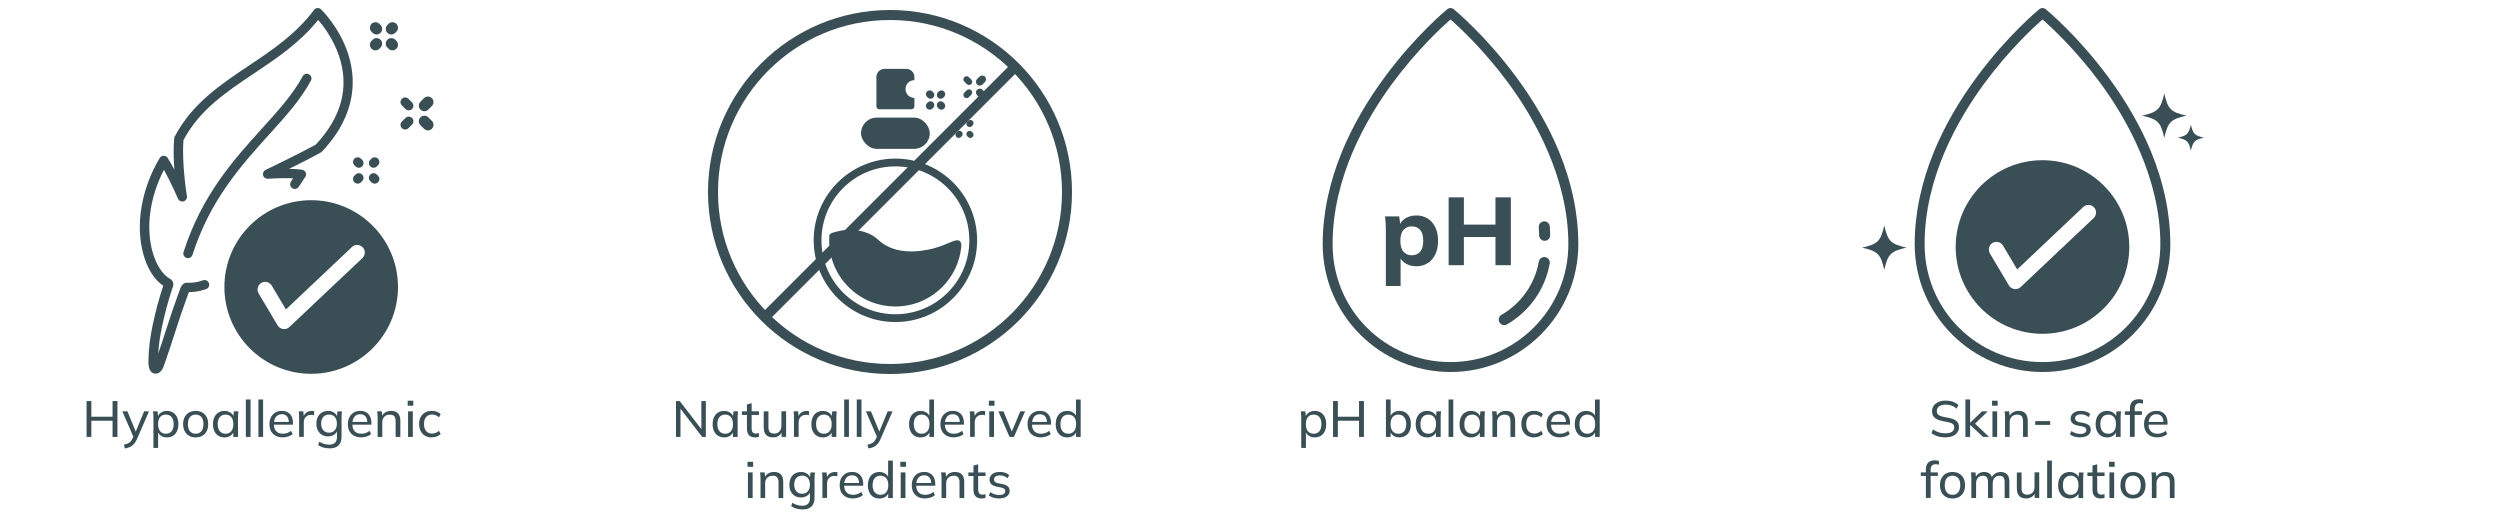 <svg viewBox="0 0 625 130" xmlns="http://www.w3.org/2000/svg" data-sanitized-data-name="Layer 1" data-name="Layer 1" id="Layer_1">
  <defs>
    <style>
      .cls-1, .cls-2 {
        fill: #3a4f55;
        stroke-width: 0px;
      }

      .cls-2 {
        fill-rule: evenodd;
      }
    </style>
  </defs>
  <g>
    <path d="M169,109.23v-8.97h.93l5.72,7.43h-.31v-7.43h1.12v8.97h-.92l-5.72-7.43h.3v7.43h-1.13Z" class="cls-1"></path>
    <path d="M181.03,109.35c-.57,0-1.07-.13-1.5-.39-.43-.26-.77-.64-1.01-1.14-.24-.5-.36-1.09-.36-1.78s.12-1.28.36-1.78.58-.88,1.01-1.14c.43-.26.93-.39,1.5-.39s1.08.14,1.51.43.71.67.85,1.16h-.16l.14-1.48h1.14c-.03.25-.05.51-.07.76-.02.25-.03.5-.03.75v4.89h-1.18v-1.46h.14c-.14.48-.42.87-.85,1.15s-.92.43-1.49.43ZM181.3,108.43c.59,0,1.06-.2,1.41-.61s.53-1,.53-1.79-.18-1.38-.53-1.78c-.35-.4-.82-.6-1.41-.6s-1.06.2-1.42.6c-.36.4-.54.99-.54,1.78s.18,1.39.53,1.79.83.61,1.42.61Z" class="cls-1"></path>
    <path d="M188.8,109.35c-.68,0-1.2-.18-1.55-.55-.35-.37-.52-.93-.52-1.67v-3.4h-1.27v-.89h1.27v-1.72l1.18-.32v2.04h1.84v.89h-1.84v3.3c0,.49.09.84.27,1.05.18.21.43.31.77.31.17,0,.32-.01.45-.04.12-.03.24-.07.34-.11v.95c-.13.05-.28.09-.45.12-.17.03-.33.04-.49.04Z" class="cls-1"></path>
    <path d="M193.29,109.35c-.79,0-1.37-.21-1.77-.62-.39-.42-.59-1.06-.59-1.92v-3.97h1.18v3.94c0,.56.12.97.35,1.23.23.26.59.39,1.09.39.53,0,.97-.18,1.3-.53.33-.35.5-.82.5-1.41v-3.64h1.18v6.4h-1.14v-1.41h.17c-.18.48-.47.86-.87,1.13-.4.27-.86.4-1.4.4Z" class="cls-1"></path>
    <path d="M198.49,109.23v-4.83c0-.25,0-.52-.02-.78-.01-.27-.04-.53-.07-.78h1.14l.14,1.6h-.19c.09-.38.24-.7.45-.96.21-.26.47-.45.76-.57s.61-.18.92-.18c.14,0,.25,0,.35.01.09,0,.19.03.28.06l-.03,1.03c-.13-.05-.25-.08-.36-.1-.11-.01-.24-.02-.39-.02-.38,0-.71.08-.98.25s-.48.39-.62.67c-.14.28-.21.58-.21.9v3.69h-1.18Z" class="cls-1"></path>
    <path d="M205.71,109.35c-.57,0-1.07-.13-1.5-.39-.43-.26-.77-.64-1.01-1.14-.24-.5-.36-1.09-.36-1.78s.12-1.28.36-1.78.58-.88,1.01-1.14c.43-.26.93-.39,1.5-.39s1.08.14,1.51.43.71.67.85,1.16h-.16l.14-1.48h1.14c-.03.25-.05.51-.07.76-.02.25-.03.5-.03.75v4.89h-1.18v-1.46h.14c-.14.48-.42.87-.85,1.15s-.92.43-1.49.43ZM205.98,108.43c.59,0,1.06-.2,1.41-.61s.53-1,.53-1.79-.18-1.38-.53-1.78c-.35-.4-.82-.6-1.41-.6s-1.06.2-1.42.6c-.36.4-.54.99-.54,1.78s.18,1.39.53,1.79.83.61,1.42.61Z" class="cls-1"></path>
    <path d="M211.05,109.23v-9.36h1.18v9.36h-1.18Z" class="cls-1"></path>
    <path d="M214.19,109.23v-9.36h1.18v9.36h-1.18Z" class="cls-1"></path>
    <path d="M217.12,112.12l-.27-.94c.41-.09.74-.2,1.01-.32.27-.12.49-.28.67-.48.18-.2.34-.44.48-.74l.32-.76-.03.48-2.83-6.53h1.27l2.26,5.48h-.34l2.26-5.48h1.22l-2.99,6.9c-.18.42-.38.76-.59,1.04-.21.28-.44.51-.69.69-.25.18-.52.32-.81.42-.29.1-.61.18-.96.24Z" class="cls-1"></path>
    <path d="M230.14,109.35c-.57,0-1.07-.13-1.5-.39-.43-.26-.77-.64-1.01-1.14-.24-.5-.36-1.09-.36-1.78s.12-1.28.36-1.78.58-.88,1.01-1.14c.43-.26.93-.39,1.5-.39s1.07.14,1.49.42c.43.28.71.67.86,1.16h-.16v-4.43h1.18v9.36h-1.16v-1.49h.14c-.14.5-.42.89-.85,1.18s-.93.43-1.51.43ZM230.41,108.43c.59,0,1.06-.2,1.42-.61.36-.41.54-1,.54-1.79s-.18-1.38-.54-1.78c-.36-.4-.83-.6-1.42-.6s-1.06.2-1.42.6c-.36.4-.54.99-.54,1.78s.18,1.39.54,1.79c.36.41.83.61,1.42.61Z" class="cls-1"></path>
    <path d="M238.45,109.35c-1.04,0-1.85-.29-2.45-.88-.6-.58-.9-1.39-.9-2.42,0-.68.13-1.27.39-1.76.26-.5.63-.88,1.09-1.16.46-.28,1.01-.41,1.63-.41s1.1.12,1.51.38c.41.25.73.6.94,1.06.22.46.32,1,.32,1.63v.38h-4.98v-.69h4.18l-.22.17c0-.66-.15-1.17-.45-1.54-.3-.36-.74-.55-1.31-.55-.63,0-1.12.21-1.46.64-.34.43-.52,1.01-.52,1.75v.11c0,.78.2,1.37.59,1.77.39.4.94.6,1.64.6.39,0,.75-.05,1.09-.17s.66-.29.97-.55l.39.8c-.29.26-.66.47-1.09.61-.44.14-.89.22-1.37.22Z" class="cls-1"></path>
    <path d="M242.52,109.23v-4.83c0-.25,0-.52-.02-.78-.01-.27-.04-.53-.07-.78h1.14l.14,1.6h-.19c.09-.38.24-.7.45-.96.21-.26.47-.45.76-.57s.61-.18.92-.18c.14,0,.25,0,.35.01.09,0,.19.03.28.06l-.03,1.03c-.13-.05-.25-.08-.36-.1-.11-.01-.24-.02-.39-.02-.38,0-.71.08-.98.25s-.48.39-.62.67c-.14.28-.21.58-.21.9v3.69h-1.18Z" class="cls-1"></path>
    <path d="M247.22,101.43v-1.25h1.4v1.25h-1.4ZM247.32,109.23v-6.4h1.18v6.4h-1.18Z" class="cls-1"></path>
    <path d="M252.38,109.23l-2.78-6.4h1.27l2.26,5.5h-.36l2.3-5.5h1.2l-2.79,6.4h-1.1Z" class="cls-1"></path>
    <path d="M260.23,109.35c-1.04,0-1.85-.29-2.45-.88-.6-.58-.9-1.39-.9-2.42,0-.68.13-1.27.39-1.76.26-.5.63-.88,1.09-1.16.46-.28,1.01-.41,1.63-.41s1.1.12,1.51.38c.41.25.73.6.94,1.06.22.46.32,1,.32,1.63v.38h-4.98v-.69h4.18l-.22.17c0-.66-.15-1.17-.45-1.54-.3-.36-.74-.55-1.31-.55-.63,0-1.12.21-1.46.64-.34.43-.52,1.01-.52,1.75v.11c0,.78.2,1.37.59,1.77.39.4.94.6,1.64.6.39,0,.75-.05,1.09-.17s.66-.29.97-.55l.39.8c-.29.26-.66.47-1.09.61-.44.14-.89.22-1.37.22Z" class="cls-1"></path>
    <path d="M266.8,109.35c-.57,0-1.07-.13-1.5-.39-.43-.26-.77-.64-1.01-1.14-.24-.5-.36-1.09-.36-1.78s.12-1.28.36-1.78.58-.88,1.01-1.14c.43-.26.93-.39,1.5-.39s1.07.14,1.49.42c.43.28.71.67.86,1.16h-.16v-4.43h1.18v9.36h-1.16v-1.49h.14c-.14.5-.42.89-.85,1.18s-.93.43-1.51.43ZM267.07,108.43c.59,0,1.06-.2,1.42-.61.36-.41.54-1,.54-1.79s-.18-1.38-.54-1.78c-.36-.4-.83-.6-1.42-.6s-1.06.2-1.42.6c-.36.4-.54.99-.54,1.78s.18,1.39.54,1.79c.36.41.83.61,1.42.61Z" class="cls-1"></path>
    <path d="M186.88,116.7v-1.25h1.4v1.25h-1.4ZM186.98,124.5v-6.4h1.18v6.4h-1.18Z" class="cls-1"></path>
    <path d="M190.13,124.5v-4.89c0-.25,0-.5-.03-.75-.02-.25-.04-.51-.08-.76h1.14l.13,1.38h-.16c.2-.48.5-.85.92-1.11.41-.25.9-.38,1.45-.38.77,0,1.35.21,1.73.62s.58,1.05.58,1.92v3.98h-1.18v-3.92c0-.58-.12-1.01-.35-1.27s-.59-.39-1.09-.39c-.59,0-1.05.17-1.39.52-.34.35-.51.82-.51,1.41v3.64h-1.18Z" class="cls-1"></path>
    <path d="M200.64,127.35c-.57,0-1.09-.07-1.57-.2s-.9-.34-1.28-.62l.31-.85c.27.18.53.32.79.43.26.11.53.19.81.24s.57.08.87.08c.64,0,1.12-.16,1.44-.48s.48-.78.48-1.37v-1.79h.13c-.14.48-.42.87-.85,1.15s-.93.43-1.51.43-1.1-.13-1.53-.39-.77-.63-1.02-1.11-.36-1.04-.36-1.69.12-1.22.36-1.69c.24-.48.58-.84,1.02-1.1s.95-.39,1.53-.39,1.08.14,1.5.42c.42.28.7.67.84,1.16l-.12-.11.12-1.35h1.14c-.03.25-.05.51-.07.76-.02.25-.03.5-.03.75v4.81c0,.95-.25,1.67-.76,2.18-.5.5-1.25.75-2.24.75ZM200.53,123.43c.59,0,1.07-.2,1.42-.6.35-.4.53-.95.53-1.67s-.18-1.28-.53-1.67c-.35-.39-.83-.59-1.42-.59s-1.08.2-1.44.59c-.36.39-.54.95-.54,1.67s.18,1.27.54,1.67c.36.4.84.6,1.44.6Z" class="cls-1"></path>
    <path d="M205.6,124.5v-4.83c0-.25,0-.52-.02-.78-.01-.27-.04-.53-.07-.78h1.14l.14,1.6h-.19c.09-.38.24-.7.45-.96.21-.26.47-.45.76-.57s.61-.18.92-.18c.14,0,.25,0,.35.01.09,0,.19.03.28.06l-.03,1.03c-.13-.05-.25-.08-.36-.1-.11-.01-.24-.02-.39-.02-.38,0-.71.08-.98.25s-.48.39-.62.67c-.14.28-.21.58-.21.9v3.69h-1.18Z" class="cls-1"></path>
    <path d="M213.27,124.62c-1.04,0-1.85-.29-2.45-.88-.6-.58-.9-1.39-.9-2.42,0-.68.13-1.27.39-1.76.26-.5.63-.88,1.09-1.16.46-.28,1.01-.41,1.63-.41s1.1.12,1.51.38c.41.25.73.6.94,1.06.22.46.32,1,.32,1.63v.38h-4.98v-.69h4.18l-.22.17c0-.66-.15-1.17-.45-1.54-.3-.36-.74-.55-1.31-.55-.63,0-1.12.21-1.46.64-.34.43-.52,1.01-.52,1.75v.11c0,.78.2,1.37.59,1.77.39.4.94.6,1.64.6.39,0,.75-.05,1.09-.17s.66-.29.97-.55l.39.8c-.29.26-.66.47-1.09.61-.44.14-.89.22-1.37.22Z" class="cls-1"></path>
    <path d="M219.84,124.62c-.57,0-1.07-.13-1.5-.39-.43-.26-.77-.64-1.01-1.14-.24-.5-.36-1.09-.36-1.78s.12-1.28.36-1.78.58-.88,1.01-1.14c.43-.26.93-.39,1.5-.39s1.07.14,1.49.42c.43.28.71.67.86,1.16h-.16v-4.43h1.18v9.36h-1.16v-1.49h.14c-.14.5-.42.89-.85,1.18s-.93.43-1.51.43ZM220.11,123.7c.59,0,1.06-.2,1.42-.61.36-.41.54-1,.54-1.79s-.18-1.38-.54-1.78c-.36-.4-.83-.6-1.42-.6s-1.06.2-1.42.6c-.36.4-.54.99-.54,1.78s.18,1.39.54,1.79c.36.41.83.61,1.42.61Z" class="cls-1"></path>
    <path d="M225.08,116.7v-1.25h1.4v1.25h-1.4ZM225.18,124.5v-6.4h1.18v6.4h-1.18Z" class="cls-1"></path>
    <path d="M231.29,124.62c-1.04,0-1.85-.29-2.45-.88-.6-.58-.9-1.39-.9-2.42,0-.68.13-1.27.39-1.76.26-.5.63-.88,1.09-1.16.46-.28,1.01-.41,1.63-.41s1.1.12,1.51.38c.41.25.73.6.94,1.06.22.46.32,1,.32,1.63v.38h-4.98v-.69h4.18l-.22.17c0-.66-.15-1.17-.45-1.54-.3-.36-.74-.55-1.31-.55-.63,0-1.12.21-1.46.64-.34.43-.52,1.01-.52,1.75v.11c0,.78.2,1.37.59,1.77.39.4.94.6,1.64.6.39,0,.75-.05,1.09-.17s.66-.29.97-.55l.39.8c-.29.26-.66.47-1.09.61-.44.14-.89.22-1.37.22Z" class="cls-1"></path>
    <path d="M235.38,124.5v-4.89c0-.25,0-.5-.03-.75-.02-.25-.04-.51-.08-.76h1.14l.13,1.38h-.16c.2-.48.5-.85.92-1.11.41-.25.9-.38,1.45-.38.77,0,1.35.21,1.73.62s.58,1.05.58,1.92v3.98h-1.18v-3.92c0-.58-.12-1.01-.35-1.27s-.59-.39-1.09-.39c-.59,0-1.05.17-1.39.52-.34.35-.51.82-.51,1.41v3.64h-1.18Z" class="cls-1"></path>
    <path d="M245.43,124.62c-.68,0-1.2-.18-1.55-.55-.35-.37-.52-.93-.52-1.67v-3.4h-1.27v-.89h1.27v-1.72l1.18-.32v2.04h1.84v.89h-1.84v3.3c0,.49.09.84.27,1.05.18.21.43.31.77.31.17,0,.32-.01.45-.04.12-.03.24-.07.34-.11v.95c-.13.05-.28.09-.45.12-.17.03-.33.04-.49.04Z" class="cls-1"></path>
    <path d="M249.8,124.62c-.53,0-1.02-.07-1.47-.2s-.83-.33-1.12-.59l.38-.8c.32.24.67.42,1.05.54.38.12.78.18,1.18.18.49,0,.86-.09,1.12-.27.25-.18.38-.42.38-.71,0-.24-.08-.43-.25-.57s-.42-.25-.78-.32l-1.23-.24c-.55-.13-.97-.33-1.25-.62-.28-.28-.42-.65-.42-1.1,0-.37.1-.71.31-1,.21-.29.5-.52.89-.69.38-.17.83-.25,1.35-.25.47,0,.92.07,1.33.2.41.14.75.33,1.02.6l-.39.78c-.27-.23-.57-.41-.9-.53s-.67-.18-1.02-.18c-.5,0-.87.1-1.11.29-.24.19-.36.44-.36.74,0,.23.07.42.22.57s.38.26.71.34l1.23.24c.58.12,1.01.31,1.31.58.29.27.44.63.44,1.08,0,.4-.11.74-.33,1.03-.22.29-.53.51-.92.66-.39.15-.85.23-1.38.23Z" class="cls-1"></path>
  </g>
  <g>
    <path d="M325.31,111.98v-7.63c0-.25,0-.5-.03-.75-.02-.25-.04-.51-.08-.76h1.14l.14,1.48h-.14c.13-.49.41-.88.83-1.16s.93-.43,1.51-.43,1.08.13,1.51.39c.43.26.76.64,1,1.14s.36,1.09.36,1.78-.12,1.28-.36,1.78c-.24.5-.57.88-1,1.14-.43.26-.94.39-1.51.39s-1.08-.14-1.49-.43-.7-.67-.85-1.15h.14v4.21h-1.18ZM328.41,108.43c.59,0,1.07-.2,1.42-.61s.53-1,.53-1.79-.18-1.38-.53-1.78c-.35-.4-.83-.6-1.42-.6s-1.07.2-1.42.6c-.35.4-.52.99-.52,1.78s.17,1.39.52,1.79c.35.41.82.61,1.42.61Z" class="cls-1"></path>
    <path d="M333.26,109.23v-8.97h1.2v3.92h5.3v-3.92h1.22v8.97h-1.22v-4.05h-5.3v4.05h-1.2Z" class="cls-1"></path>
    <path d="M349.86,109.35c-.58,0-1.08-.14-1.5-.43-.42-.28-.7-.68-.84-1.18h.14v1.49h-1.18v-9.36h1.18v4.43h-.14c.15-.49.43-.88.85-1.16.42-.28.92-.42,1.49-.42s1.08.13,1.51.4c.43.27.76.65,1,1.14s.36,1.09.36,1.78-.12,1.28-.36,1.77-.57.88-1.01,1.14c-.44.26-.94.39-1.51.39ZM349.59,108.43c.59,0,1.06-.2,1.42-.6.36-.4.54-1,.54-1.79s-.18-1.38-.54-1.79c-.36-.4-.83-.6-1.42-.6s-1.07.2-1.42.6c-.35.4-.52.99-.52,1.78s.17,1.39.52,1.79c.35.41.82.61,1.42.61Z" class="cls-1"></path>
    <path d="M356.79,109.35c-.57,0-1.07-.13-1.5-.39-.43-.26-.77-.64-1.01-1.14-.24-.5-.36-1.09-.36-1.78s.12-1.28.36-1.78.58-.88,1.01-1.14c.43-.26.93-.39,1.5-.39s1.08.14,1.51.43.71.67.85,1.16h-.16l.14-1.48h1.14c-.03.25-.05.51-.07.76-.02.25-.03.5-.03.75v4.89h-1.18v-1.46h.14c-.14.48-.42.87-.85,1.15s-.92.43-1.49.43ZM357.07,108.43c.59,0,1.06-.2,1.41-.61s.53-1,.53-1.79-.18-1.38-.53-1.78c-.35-.4-.82-.6-1.41-.6s-1.06.2-1.42.6c-.36.4-.54.99-.54,1.78s.18,1.39.53,1.79.83.61,1.42.61Z" class="cls-1"></path>
    <path d="M362.14,109.23v-9.36h1.18v9.36h-1.18Z" class="cls-1"></path>
    <path d="M367.76,109.35c-.57,0-1.07-.13-1.5-.39-.43-.26-.77-.64-1.01-1.14-.24-.5-.36-1.09-.36-1.78s.12-1.28.36-1.78.58-.88,1.01-1.14c.43-.26.93-.39,1.5-.39s1.08.14,1.51.43.71.67.85,1.16h-.16l.14-1.48h1.14c-.03.25-.05.51-.07.76-.02.25-.03.5-.03.75v4.89h-1.18v-1.46h.14c-.14.48-.42.87-.85,1.15s-.92.43-1.49.43ZM368.04,108.43c.59,0,1.06-.2,1.41-.61s.53-1,.53-1.79-.18-1.38-.53-1.78c-.35-.4-.82-.6-1.41-.6s-1.06.2-1.42.6c-.36.4-.54.99-.54,1.78s.18,1.39.53,1.79.83.61,1.42.61Z" class="cls-1"></path>
    <path d="M373.11,109.23v-4.89c0-.25,0-.5-.03-.75-.02-.25-.04-.51-.08-.76h1.14l.13,1.38h-.16c.2-.48.5-.85.92-1.11.41-.25.9-.38,1.45-.38.77,0,1.35.21,1.73.62s.58,1.05.58,1.92v3.98h-1.18v-3.92c0-.58-.12-1.01-.35-1.27s-.59-.39-1.09-.39c-.59,0-1.05.17-1.39.52-.34.35-.51.82-.51,1.41v3.64h-1.18Z" class="cls-1"></path>
    <path d="M383.52,109.35c-.65,0-1.21-.13-1.68-.4-.47-.27-.84-.65-1.11-1.16-.26-.5-.39-1.1-.39-1.8s.13-1.27.4-1.76c.27-.49.64-.86,1.11-1.12s1.03-.39,1.67-.39c.42,0,.83.07,1.23.21s.72.34.97.6l-.4.81c-.25-.24-.53-.41-.83-.53s-.6-.17-.89-.17c-.64,0-1.14.2-1.5.6-.36.4-.54.99-.54,1.75s.18,1.37.54,1.78c.36.42.86.62,1.5.62.29,0,.58-.05.88-.17s.58-.28.84-.52l.4.8c-.26.27-.59.48-.99.62-.4.14-.8.21-1.21.21Z" class="cls-1"></path>
    <path d="M389.99,109.35c-1.04,0-1.85-.29-2.45-.88-.6-.58-.9-1.39-.9-2.42,0-.68.13-1.27.39-1.76.26-.5.63-.88,1.09-1.16.46-.28,1.01-.41,1.63-.41s1.1.12,1.51.38c.41.25.73.6.94,1.06.22.46.32,1,.32,1.63v.38h-4.98v-.69h4.18l-.22.17c0-.66-.15-1.17-.45-1.54-.3-.36-.74-.55-1.31-.55-.63,0-1.12.21-1.46.64-.34.43-.52,1.01-.52,1.75v.11c0,.78.2,1.37.59,1.77.39.4.94.6,1.64.6.39,0,.75-.05,1.09-.17s.66-.29.97-.55l.39.8c-.29.26-.66.47-1.09.61-.44.14-.89.22-1.37.22Z" class="cls-1"></path>
    <path d="M396.56,109.35c-.57,0-1.07-.13-1.5-.39-.43-.26-.77-.64-1.01-1.14-.24-.5-.36-1.09-.36-1.78s.12-1.28.36-1.78.58-.88,1.01-1.14c.43-.26.93-.39,1.5-.39s1.07.14,1.49.42c.43.28.71.67.86,1.16h-.16v-4.43h1.18v9.36h-1.16v-1.49h.14c-.14.5-.42.89-.85,1.18s-.93.43-1.51.43ZM396.83,108.43c.59,0,1.06-.2,1.42-.61.36-.41.54-1,.54-1.79s-.18-1.38-.54-1.78c-.36-.4-.83-.6-1.42-.6s-1.06.2-1.42.6c-.36.4-.54.99-.54,1.78s.18,1.39.54,1.79c.36.41.83.61,1.42.61Z" class="cls-1"></path>
  </g>
  <g>
    <path d="M486.37,109.35c-.73,0-1.39-.09-1.98-.28-.59-.19-1.1-.45-1.53-.79l.41-.94c.3.22.61.41.92.55.31.15.64.26,1,.33.36.07.75.11,1.17.11.75,0,1.3-.13,1.66-.4.36-.27.54-.62.54-1.06,0-.38-.12-.67-.38-.88-.25-.2-.69-.37-1.31-.48l-1.38-.28c-.84-.17-1.46-.45-1.87-.83-.41-.39-.61-.91-.61-1.57,0-.53.14-1,.43-1.41.29-.4.69-.71,1.2-.94.51-.22,1.12-.33,1.8-.33.64,0,1.23.09,1.77.28s1,.46,1.37.83l-.41.9c-.39-.35-.8-.6-1.25-.76s-.95-.24-1.51-.24c-.68,0-1.22.14-1.62.43-.4.29-.59.68-.59,1.17,0,.39.12.7.38.92s.66.4,1.24.52l1.38.27c.88.17,1.52.44,1.93.8.41.37.61.87.61,1.51,0,.51-.14.96-.41,1.34-.28.39-.67.69-1.18.9s-1.11.32-1.81.32Z" class="cls-1"></path>
    <path d="M491.35,109.23v-9.36h1.18v5.79h.03l2.94-2.83h1.46l-3.49,3.36v-.55s3.8,3.59,3.8,3.59h-1.5l-3.21-2.98h-.03v2.98h-1.18Z" class="cls-1"></path>
    <path d="M498.01,101.43v-1.25h1.4v1.25h-1.4ZM498.11,109.23v-6.4h1.18v6.4h-1.18Z" class="cls-1"></path>
    <path d="M501.26,109.23v-4.89c0-.25,0-.5-.03-.75-.02-.25-.04-.51-.08-.76h1.14l.13,1.38h-.16c.2-.48.5-.85.92-1.11.41-.25.9-.38,1.45-.38.77,0,1.35.21,1.73.62s.58,1.05.58,1.92v3.98h-1.18v-3.92c0-.58-.12-1.01-.35-1.27s-.59-.39-1.09-.39c-.59,0-1.05.17-1.39.52-.34.35-.51.82-.51,1.41v3.64h-1.18Z" class="cls-1"></path>
    <path d="M508.81,106.22v-.94h3.74v.94h-3.74Z" class="cls-1"></path>
    <path d="M520.07,109.35c-.53,0-1.02-.07-1.47-.2s-.83-.33-1.12-.59l.38-.8c.32.24.67.42,1.05.54.38.12.78.18,1.18.18.49,0,.86-.09,1.12-.27.25-.18.38-.42.38-.71,0-.24-.08-.43-.25-.57s-.42-.25-.78-.32l-1.23-.24c-.55-.13-.97-.33-1.25-.62-.28-.28-.42-.65-.42-1.1,0-.37.1-.71.31-1,.21-.29.5-.52.89-.69.38-.17.83-.25,1.35-.25.47,0,.92.07,1.33.2.41.14.75.33,1.02.6l-.39.78c-.27-.23-.57-.41-.9-.53s-.67-.18-1.02-.18c-.5,0-.87.1-1.11.29-.24.19-.36.44-.36.74,0,.23.07.42.22.57s.38.26.71.34l1.23.24c.58.12,1.01.31,1.31.58.29.27.44.63.44,1.08,0,.4-.11.74-.33,1.03-.22.29-.53.51-.92.66-.39.15-.85.23-1.38.23Z" class="cls-1"></path>
    <path d="M526.78,109.35c-.57,0-1.07-.13-1.5-.39-.43-.26-.77-.64-1.01-1.14-.24-.5-.36-1.09-.36-1.78s.12-1.28.36-1.78.58-.88,1.01-1.14c.43-.26.93-.39,1.5-.39s1.08.14,1.51.43.71.67.85,1.16h-.16l.14-1.48h1.14c-.03.25-.05.51-.07.76-.02.25-.03.5-.03.75v4.89h-1.18v-1.46h.14c-.14.48-.42.87-.85,1.15s-.92.43-1.49.43ZM527.05,108.43c.59,0,1.06-.2,1.41-.61s.53-1,.53-1.79-.18-1.38-.53-1.78c-.35-.4-.82-.6-1.41-.6s-1.06.2-1.42.6c-.36.4-.54.99-.54,1.78s.18,1.39.53,1.79.83.61,1.42.61Z" class="cls-1"></path>
    <path d="M532.48,109.23v-5.51h-1.27v-.89h1.59l-.32.29v-1.03c0-.75.19-1.31.57-1.7.38-.39.93-.58,1.66-.58.17,0,.36.01.55.04s.36.07.49.13v.94c-.1-.04-.23-.08-.39-.1s-.31-.04-.45-.04c-.26,0-.48.05-.67.15-.19.1-.33.25-.43.45-.1.2-.14.46-.14.78v.9l-.18-.24h1.98v.89h-1.8v5.51h-1.18Z" class="cls-1"></path>
    <path d="M539.36,109.35c-1.04,0-1.85-.29-2.45-.88-.6-.58-.9-1.39-.9-2.42,0-.68.13-1.27.39-1.76.26-.5.63-.88,1.09-1.16.46-.28,1.01-.41,1.63-.41s1.1.12,1.51.38c.41.25.73.6.94,1.06.22.46.32,1,.32,1.63v.38h-4.98v-.69h4.18l-.22.17c0-.66-.15-1.17-.45-1.54-.3-.36-.74-.55-1.31-.55-.63,0-1.12.21-1.46.64-.34.43-.52,1.01-.52,1.75v.11c0,.78.2,1.37.59,1.77.39.4.94.6,1.64.6.39,0,.75-.05,1.09-.17s.66-.29.97-.55l.39.8c-.29.26-.66.47-1.09.61-.44.14-.89.22-1.37.22Z" class="cls-1"></path>
    <path d="M481.47,124.5v-5.51h-1.27v-.89h1.59l-.32.29v-1.03c0-.75.19-1.31.57-1.7.38-.39.93-.58,1.66-.58.17,0,.36.01.55.04s.36.07.49.13v.94c-.1-.04-.23-.08-.39-.1s-.31-.04-.45-.04c-.26,0-.48.05-.67.15-.19.1-.33.25-.43.45-.1.2-.14.46-.14.78v.9l-.18-.24h1.98v.89h-1.8v5.51h-1.18Z" class="cls-1"></path>
    <path d="M488.13,124.62c-.64,0-1.19-.13-1.66-.4-.46-.27-.83-.65-1.09-1.15s-.39-1.09-.39-1.77.13-1.27.39-1.76.62-.88,1.09-1.14c.47-.27,1.02-.4,1.66-.4s1.19.13,1.66.4c.47.27.83.65,1.09,1.14.25.5.38,1.08.38,1.76s-.13,1.28-.38,1.77c-.25.5-.62.88-1.09,1.15-.47.27-1.02.4-1.66.4ZM488.13,123.7c.59,0,1.06-.2,1.41-.61s.53-1,.53-1.79-.18-1.38-.53-1.78c-.35-.4-.82-.6-1.41-.6s-1.07.2-1.42.6c-.35.4-.52.99-.52,1.78s.17,1.39.52,1.79c.35.41.82.61,1.42.61Z" class="cls-1"></path>
    <path d="M492.84,124.5v-4.89c0-.25,0-.5-.03-.75-.02-.25-.04-.51-.08-.76h1.14l.13,1.38h-.16c.17-.48.45-.84.83-1.1.38-.26.83-.39,1.36-.39s.97.12,1.32.38c.34.25.58.64.7,1.18h-.19c.16-.48.45-.85.87-1.13.41-.28.9-.42,1.45-.42.72,0,1.25.21,1.62.62s.54,1.05.54,1.92v3.98h-1.18v-3.92c0-.58-.1-1.01-.31-1.27s-.54-.39-.98-.39c-.53,0-.94.18-1.24.53-.3.35-.45.83-.45,1.43v3.61h-1.18v-3.92c0-.58-.1-1.01-.3-1.27-.2-.26-.53-.39-.99-.39-.53,0-.94.18-1.24.53-.3.35-.45.83-.45,1.43v3.61h-1.18Z" class="cls-1"></path>
    <path d="M506.57,124.62c-.79,0-1.37-.21-1.77-.62-.39-.42-.59-1.06-.59-1.92v-3.97h1.18v3.94c0,.56.12.97.35,1.23.23.26.59.39,1.09.39.53,0,.97-.18,1.3-.53.33-.35.5-.82.5-1.41v-3.64h1.18v6.4h-1.14v-1.41h.17c-.18.48-.47.86-.87,1.13-.4.27-.86.4-1.4.4Z" class="cls-1"></path>
    <path d="M511.79,124.5v-9.36h1.18v9.36h-1.18Z" class="cls-1"></path>
    <path d="M517.41,124.62c-.57,0-1.07-.13-1.5-.39-.43-.26-.77-.64-1.01-1.14-.24-.5-.36-1.09-.36-1.78s.12-1.28.36-1.78.58-.88,1.01-1.14c.43-.26.93-.39,1.5-.39s1.08.14,1.51.43.71.67.85,1.16h-.16l.14-1.48h1.14c-.03.25-.05.51-.07.76-.02.25-.03.5-.03.75v4.89h-1.18v-1.46h.14c-.14.48-.42.87-.85,1.15s-.92.43-1.49.43ZM517.68,123.7c.59,0,1.06-.2,1.41-.61s.53-1,.53-1.79-.18-1.38-.53-1.78c-.35-.4-.82-.6-1.41-.6s-1.06.2-1.42.6c-.36.4-.54.99-.54,1.78s.18,1.39.53,1.79.83.61,1.42.61Z" class="cls-1"></path>
    <path d="M525.19,124.62c-.68,0-1.2-.18-1.55-.55-.35-.37-.52-.93-.52-1.67v-3.4h-1.27v-.89h1.27v-1.72l1.18-.32v2.04h1.84v.89h-1.84v3.3c0,.49.09.84.27,1.05.18.21.43.31.77.31.17,0,.32-.01.45-.04.12-.03.24-.07.34-.11v.95c-.13.05-.28.09-.45.12-.17.03-.33.04-.49.04Z" class="cls-1"></path>
    <path d="M527.26,116.7v-1.25h1.4v1.25h-1.4ZM527.36,124.5v-6.4h1.18v6.4h-1.18Z" class="cls-1"></path>
    <path d="M533.25,124.62c-.64,0-1.19-.13-1.66-.4-.46-.27-.83-.65-1.09-1.15s-.39-1.09-.39-1.77.13-1.27.39-1.76.62-.88,1.09-1.14c.47-.27,1.02-.4,1.66-.4s1.19.13,1.66.4c.47.27.83.65,1.09,1.14.25.5.38,1.08.38,1.76s-.13,1.28-.38,1.77c-.25.5-.62.88-1.09,1.15-.47.27-1.02.4-1.66.4ZM533.25,123.7c.59,0,1.06-.2,1.41-.61s.53-1,.53-1.79-.18-1.38-.53-1.78c-.35-.4-.82-.6-1.41-.6s-1.07.2-1.42.6c-.35.4-.52.99-.52,1.78s.17,1.39.52,1.79c.35.41.82.61,1.42.61Z" class="cls-1"></path>
    <path d="M537.96,124.5v-4.89c0-.25,0-.5-.03-.75-.02-.25-.04-.51-.08-.76h1.14l.13,1.38h-.16c.2-.48.5-.85.92-1.11.41-.25.9-.38,1.45-.38.77,0,1.35.21,1.73.62s.58,1.05.58,1.92v3.98h-1.18v-3.92c0-.58-.12-1.01-.35-1.27s-.59-.39-1.09-.39c-.59,0-1.05.17-1.39.52-.34.35-.51.82-.51,1.41v3.64h-1.18Z" class="cls-1"></path>
  </g>
  <g>
    <path d="M21.64,109.23v-8.97h1.2v3.92h5.3v-3.92h1.22v8.97h-1.22v-4.05h-5.3v4.05h-1.2Z" class="cls-1"></path>
    <path d="M31.23,112.12l-.27-.94c.41-.09.74-.2,1.01-.32.27-.12.49-.28.67-.48.18-.2.34-.44.48-.74l.32-.76-.03.48-2.83-6.53h1.27l2.26,5.48h-.34l2.26-5.48h1.22l-2.99,6.9c-.18.42-.38.76-.59,1.04-.21.28-.44.51-.69.69-.25.18-.52.32-.81.42-.29.1-.61.18-.96.24Z" class="cls-1"></path>
    <path d="M38.36,111.98v-7.63c0-.25,0-.5-.03-.75-.02-.25-.04-.51-.08-.76h1.14l.14,1.48h-.14c.13-.49.41-.88.83-1.16s.93-.43,1.51-.43,1.08.13,1.51.39c.43.26.76.64,1,1.14s.36,1.09.36,1.78-.12,1.28-.36,1.78c-.24.5-.57.88-1,1.14-.43.26-.94.39-1.51.39s-1.08-.14-1.49-.43-.7-.67-.85-1.15h.14v4.21h-1.18ZM41.46,108.43c.59,0,1.07-.2,1.42-.61s.53-1,.53-1.79-.18-1.38-.53-1.78c-.35-.4-.83-.6-1.42-.6s-1.07.2-1.42.6c-.35.4-.52.99-.52,1.78s.17,1.39.52,1.79c.35.41.82.61,1.42.61Z" class="cls-1"></path>
    <path d="M48.92,109.35c-.64,0-1.19-.13-1.66-.4-.46-.27-.83-.65-1.09-1.15s-.39-1.09-.39-1.77.13-1.27.39-1.76.62-.88,1.09-1.14c.47-.27,1.02-.4,1.66-.4s1.19.13,1.66.4c.47.27.83.65,1.09,1.14.25.5.38,1.08.38,1.76s-.13,1.28-.38,1.77c-.25.5-.62.88-1.09,1.15-.47.27-1.02.4-1.66.4ZM48.92,108.43c.59,0,1.06-.2,1.41-.61s.53-1,.53-1.79-.18-1.38-.53-1.78c-.35-.4-.82-.6-1.41-.6s-1.07.2-1.42.6c-.35.4-.52.99-.52,1.78s.17,1.39.52,1.79c.35.41.82.61,1.42.61Z" class="cls-1"></path>
    <path d="M56.12,109.35c-.57,0-1.07-.13-1.5-.39-.43-.26-.77-.64-1.01-1.14-.24-.5-.36-1.09-.36-1.78s.12-1.28.36-1.78.58-.88,1.01-1.14c.43-.26.93-.39,1.5-.39s1.08.14,1.51.43.71.67.85,1.16h-.16l.14-1.48h1.14c-.03.25-.05.51-.07.76-.02.25-.03.5-.03.75v4.89h-1.18v-1.46h.14c-.14.48-.42.87-.85,1.15s-.92.43-1.49.43ZM56.39,108.43c.59,0,1.06-.2,1.41-.61s.53-1,.53-1.79-.18-1.38-.53-1.78c-.35-.4-.82-.6-1.41-.6s-1.06.2-1.42.6c-.36.4-.54.99-.54,1.78s.18,1.39.53,1.79.83.61,1.42.61Z" class="cls-1"></path>
    <path d="M61.46,109.23v-9.36h1.18v9.36h-1.18Z" class="cls-1"></path>
    <path d="M64.6,109.23v-9.36h1.18v9.36h-1.18Z" class="cls-1"></path>
    <path d="M70.71,109.35c-1.04,0-1.85-.29-2.45-.88-.6-.58-.9-1.39-.9-2.42,0-.68.13-1.27.39-1.76.26-.5.63-.88,1.09-1.16.46-.28,1.01-.41,1.63-.41s1.1.12,1.51.38c.41.25.73.6.94,1.06.22.46.32,1,.32,1.63v.38h-4.98v-.69h4.18l-.22.17c0-.66-.15-1.17-.45-1.54-.3-.36-.74-.55-1.31-.55-.63,0-1.12.21-1.46.64-.34.43-.52,1.01-.52,1.75v.11c0,.78.2,1.37.59,1.77.39.4.94.6,1.64.6.39,0,.75-.05,1.09-.17s.66-.29.97-.55l.39.8c-.29.26-.66.47-1.09.61-.44.14-.89.22-1.37.22Z" class="cls-1"></path>
    <path d="M74.78,109.23v-4.83c0-.25,0-.52-.02-.78-.01-.27-.04-.53-.07-.78h1.14l.14,1.6h-.19c.09-.38.24-.7.45-.96.21-.26.47-.45.76-.57s.61-.18.92-.18c.14,0,.25,0,.35.01.09,0,.19.03.28.06l-.03,1.03c-.13-.05-.25-.08-.36-.1-.11-.01-.24-.02-.39-.02-.38,0-.71.08-.98.25s-.48.39-.62.67c-.14.28-.21.58-.21.9v3.69h-1.18Z" class="cls-1"></path>
    <path d="M82.39,112.08c-.57,0-1.09-.07-1.57-.2s-.9-.34-1.28-.62l.31-.85c.27.18.53.32.79.43.26.11.53.19.81.24s.57.08.87.08c.64,0,1.12-.16,1.44-.48s.48-.78.48-1.37v-1.79h.13c-.14.48-.42.87-.85,1.15s-.93.43-1.51.43-1.1-.13-1.53-.39-.77-.63-1.02-1.11-.36-1.04-.36-1.69.12-1.22.36-1.69c.24-.48.58-.84,1.02-1.1s.95-.39,1.53-.39,1.08.14,1.5.42c.42.28.7.67.84,1.16l-.12-.11.12-1.35h1.14c-.03.25-.05.51-.07.76-.02.25-.03.5-.03.75v4.81c0,.95-.25,1.67-.76,2.18-.5.5-1.25.75-2.24.75ZM82.27,108.17c.59,0,1.07-.2,1.42-.6.35-.4.53-.95.53-1.67s-.18-1.28-.53-1.67c-.35-.39-.83-.59-1.42-.59s-1.08.2-1.44.59c-.36.39-.54.95-.54,1.67s.18,1.27.54,1.67c.36.4.84.6,1.44.6Z" class="cls-1"></path>
    <path d="M90.32,109.35c-1.04,0-1.85-.29-2.45-.88-.6-.58-.9-1.39-.9-2.42,0-.68.13-1.27.39-1.76.26-.5.63-.88,1.09-1.16.46-.28,1.01-.41,1.63-.41s1.1.12,1.51.38c.41.25.73.6.94,1.06.22.46.32,1,.32,1.63v.38h-4.98v-.69h4.18l-.22.17c0-.66-.15-1.17-.45-1.54-.3-.36-.74-.55-1.31-.55-.63,0-1.12.21-1.46.64-.34.43-.52,1.01-.52,1.75v.11c0,.78.2,1.37.59,1.77.39.4.94.6,1.64.6.39,0,.75-.05,1.09-.17s.66-.29.97-.55l.39.8c-.29.26-.66.47-1.09.61-.44.14-.89.22-1.37.22Z" class="cls-1"></path>
    <path d="M94.41,109.23v-4.89c0-.25,0-.5-.03-.75-.02-.25-.04-.51-.08-.76h1.14l.13,1.38h-.16c.2-.48.5-.85.92-1.11.41-.25.9-.38,1.45-.38.77,0,1.35.21,1.73.62s.58,1.05.58,1.92v3.98h-1.18v-3.92c0-.58-.12-1.01-.35-1.27s-.59-.39-1.09-.39c-.59,0-1.05.17-1.39.52-.34.35-.51.82-.51,1.41v3.64h-1.18Z" class="cls-1"></path>
    <path d="M101.92,101.43v-1.25h1.4v1.25h-1.4ZM102.02,109.23v-6.4h1.18v6.4h-1.18Z" class="cls-1"></path>
    <path d="M107.96,109.35c-.65,0-1.21-.13-1.68-.4-.47-.27-.84-.65-1.11-1.16-.26-.5-.39-1.1-.39-1.8s.13-1.27.4-1.76c.27-.49.64-.86,1.11-1.12s1.03-.39,1.67-.39c.42,0,.83.07,1.23.21s.72.34.97.6l-.4.81c-.25-.24-.53-.41-.83-.53s-.6-.17-.89-.17c-.64,0-1.14.2-1.5.6-.36.4-.54.99-.54,1.75s.18,1.37.54,1.78c.36.42.86.62,1.5.62.29,0,.58-.05.88-.17s.58-.28.84-.52l.4.8c-.26.27-.59.48-.99.62-.4.14-.8.21-1.21.21Z" class="cls-1"></path>
  </g>
  <path d="M38.87,93.4s-.09,0-.13,0c-.65-.05-1.72-.54-1.64-3.2.1-3.31.39-5.68,1.09-9.04.66-3.14,1.5-6.3,2.51-9.38.04-.11.07-.23.11-.34-2.23-1.49-3.99-4.28-4.99-7.94-2.01-7.35-.47-16.32,4.1-23.99.21-.35.58-.56.99-.57,0,0,.01,0,.02,0,.4,0,.77.2.99.54.54.85,1.11,1.88,1.67,2.93-.19-2.53-.27-5.36-.05-7.82.01-.15.06-.3.13-.43,4.29-8.23,11.52-13.06,18.51-17.73,5.83-3.89,11.85-7.92,16.32-13.95.2-.27.51-.44.84-.47.33-.03.66.09.91.32.18.17,4.46,4.33,6.67,10.8,2.06,6.03,2.61,15.21-6.43,24.77-.08.09-.17.16-.28.22-2.18,1.22-5.3,2.8-7.92,4.09,1.17.02,2.32.08,3.24.23.39.06.73.32.89.68.16.36.12.79-.1,1.12-.54.81-1.09,1.64-1.65,2.48-.36.54-1.08.68-1.62.32-.54-.36-.68-1.08-.32-1.62.19-.28.38-.57.56-.85-2.78-.12-6.27.12-6.31.12-.56.04-1.07-.32-1.21-.87-.14-.54.12-1.11.63-1.35.08-.04,8.2-3.91,12.53-6.31,6.5-6.93,8.45-14.4,5.82-22.2-1.43-4.23-3.9-7.46-5.21-8.98-4.59,5.73-10.41,9.62-16.04,13.38-7,4.68-13.61,9.1-17.63,16.67-.47,5.78.84,13.92.86,14,.1.58-.26,1.14-.82,1.31-.57.17-1.17-.11-1.4-.65-.02-.05-1.79-4.1-3.52-7.23-3.49,6.71-4.57,14.22-2.88,20.42.9,3.31,2.53,5.81,4.45,6.87.02,0,.03.02.05.03.63.38.88,1.14.62,1.9-.09.28-.19.55-.28.83-.98,3-1.8,6.08-2.44,9.14-.54,2.57-.81,4.47-.95,6.73.66-1.94,1.36-4,2.16-6.53.96-3.04,1.98-6.03,3.05-8.9.11-.29.22-.59.33-.88l.02-.06s0-.02.01-.03c.36-.88,1.01-1.37,1.72-1.29,1.3.06,2.58-.14,3.9-.61.61-.22,1.28.1,1.49.71.22.61-.1,1.28-.71,1.49-1.41.5-2.83.75-4.24.75-.02,0-.04,0-.07,0-.09.24-.18.48-.27.73-1.05,2.83-2.06,5.79-3.01,8.8-.93,2.95-1.72,5.25-2.48,7.47-.16.46-.32.92-.47,1.37-.59,1.72-1.51,2.02-2.09,2.02Z" class="cls-1"></path>
  <path d="M47,64.55c-.12,0-.24-.02-.36-.06-.61-.2-.95-.86-.76-1.47,4.59-14.3,12.58-23.13,19.64-30.92,3.98-4.4,7.75-8.56,10.15-13.04.3-.57,1.01-.78,1.58-.48.57.3.78,1.01.48,1.58-2.53,4.73-6.39,8.99-10.47,13.5-6.9,7.62-14.71,16.25-19.15,30.07-.16.5-.62.81-1.11.81Z" class="cls-1"></path>
  <g>
    <path d="M101.3,32.38c-.3,0-.6-.11-.83-.34-.46-.46-.46-1.2,0-1.65l.89-.89c.46-.46,1.2-.46,1.65,0s.46,1.2,0,1.65l-.89.89c-.23.23-.53.34-.83.34Z" class="cls-1"></path>
    <path d="M106.09,27.81c-.36,0-.71-.14-.98-.41-.54-.54-.54-1.42,0-1.97l.89-.89c.54-.54,1.42-.54,1.97,0,.54.54.54,1.42,0,1.97l-.89.89c-.27.27-.63.41-.98.41Z" class="cls-1"></path>
    <path d="M106.98,32.6c-.36,0-.71-.14-.98-.41l-.89-.89c-.54-.54-.54-1.42,0-1.97s1.42-.54,1.97,0l.89.89c.54.54.54,1.42,0,1.97-.27.27-.63.41-.98.41Z" class="cls-1"></path>
    <path d="M102.19,27.59c-.3,0-.6-.11-.83-.34l-.89-.89c-.46-.46-.46-1.2,0-1.65.46-.46,1.2-.46,1.65,0l.89.89c.46.46.46,1.2,0,1.65-.23.23-.53.34-.83.34Z" class="cls-1"></path>
    <path d="M89.71,41.94c-.3,0-.6-.11-.83-.34l-.28-.28c-.46-.46-.46-1.2,0-1.65.46-.46,1.2-.46,1.65,0l.28.28c.46.46.46,1.2,0,1.65-.23.23-.53.34-.83.34Z" class="cls-1"></path>
    <path d="M93.68,45.91c-.3,0-.6-.11-.83-.34l-.28-.28c-.46-.46-.46-1.2,0-1.65.46-.46,1.2-.46,1.65,0l.28.28c.46.46.46,1.2,0,1.65-.23.23-.53.34-.83.34Z" class="cls-1"></path>
    <path d="M89.43,45.91c-.3,0-.6-.11-.83-.34-.46-.46-.46-1.2,0-1.65l.28-.28c.46-.46,1.2-.46,1.65,0,.46.46.46,1.2,0,1.65l-.28.28c-.23.23-.53.34-.83.34Z" class="cls-1"></path>
    <path d="M93.4,41.94c-.3,0-.6-.11-.83-.34-.46-.46-.46-1.2,0-1.65l.28-.28c.46-.46,1.2-.46,1.65,0,.46.46.46,1.2,0,1.65l-.28.28c-.23.23-.53.34-.83.34Z" class="cls-1"></path>
    <path d="M94.14,8.62c-.36,0-.71-.14-.98-.41l-.28-.28c-.54-.54-.54-1.42,0-1.97.54-.54,1.42-.54,1.97,0l.28.28c.54.54.54,1.42,0,1.97-.27.27-.63.41-.98.41Z" class="cls-1"></path>
    <path d="M98.11,12.59c-.36,0-.71-.14-.98-.41l-.28-.28c-.54-.54-.54-1.42,0-1.97.54-.54,1.42-.54,1.97,0l.28.28c.54.54.54,1.42,0,1.97-.27.27-.63.41-.98.41Z" class="cls-1"></path>
    <path d="M93.86,12.59c-.36,0-.71-.14-.98-.41-.54-.54-.54-1.42,0-1.97l.28-.28c.54-.54,1.42-.54,1.97,0,.54.54.54,1.42,0,1.97l-.28.28c-.27.27-.63.41-.98.41Z" class="cls-1"></path>
    <path d="M97.83,8.62c-.36,0-.71-.14-.98-.41-.54-.54-.54-1.42,0-1.97l.28-.28c.54-.54,1.42-.54,1.97,0,.54.54.54,1.42,0,1.97l-.28.28c-.27.27-.63.41-.98.41Z" class="cls-1"></path>
  </g>
  <path d="M77.79,50.05c11.99,0,21.71,9.72,21.71,21.69s-9.72,21.71-21.71,21.71-21.69-9.72-21.69-21.71,9.72-21.69,21.69-21.69h0ZM64.65,73.34c-.52-.92-.23-2.07.67-2.61.92-.54,2.07-.23,2.61.67l3.55,5.96,16.52-15.62c.77-.72,1.96-.68,2.68.09.72.76.68,1.96-.07,2.68l-18.2,17.19c-.13.13-.25.23-.4.32-.9.52-2.07.23-2.61-.68l-4.75-7.99Z" class="cls-2"></path>
  <path d="M510.61,40.05c11.99,0,21.71,9.72,21.71,21.69s-9.72,21.71-21.71,21.71-21.69-9.72-21.69-21.71,9.72-21.69,21.69-21.69h0ZM497.47,63.34c-.52-.92-.23-2.07.67-2.61.92-.54,2.07-.23,2.61.67l3.55,5.96,16.52-15.62c.77-.72,1.96-.68,2.68.09.72.76.68,1.96-.07,2.68l-18.2,17.19c-.13.13-.25.23-.4.32-.9.52-2.07.23-2.61-.68l-4.75-7.99Z" class="cls-2"></path>
  <g>
    <g>
      <path d="M346.46,71.5v-14.22c0-.51-.02-1.04-.05-1.58-.03-.54-.08-1.07-.15-1.6h3.55l.29,2.38h-.27c.25-.8.76-1.44,1.54-1.91.78-.47,1.68-.71,2.69-.71,1.08,0,2.02.25,2.84.76.82.5,1.46,1.23,1.92,2.18s.7,2.08.7,3.39-.23,2.47-.7,3.42c-.46.95-1.1,1.68-1.92,2.19-.82.51-1.76.77-2.84.77-1,0-1.88-.23-2.65-.7s-1.29-1.08-1.55-1.85h.29v7.48h-3.69ZM352.95,63.82c.86,0,1.56-.3,2.08-.89.52-.59.78-1.51.78-2.74s-.26-2.14-.78-2.72c-.52-.58-1.21-.87-2.08-.87s-1.54.29-2.07.87c-.53.58-.79,1.48-.79,2.72s.26,2.15.79,2.74c.53.59,1.22.89,2.07.89Z" class="cls-1"></path>
      <path d="M362.16,66.3v-16.96h3.81v6.81h7.9v-6.81h3.84v16.96h-3.84v-7.05h-7.9v7.05h-3.81Z" class="cls-1"></path>
    </g>
    <g>
      <path d="M362.62,93c-17.62,0-31.95-14.33-31.95-31.95,0-7.62,1.65-15.46,4.89-23.3,2.59-6.24,6.19-12.5,10.71-18.6,7.68-10.37,15.25-16.61,15.57-16.87.46-.37,1.11-.37,1.57,0,.32.26,7.88,6.5,15.57,16.87,4.52,6.1,8.12,12.36,10.71,18.6,3.25,7.84,4.89,15.68,4.89,23.3,0,17.62-14.33,31.95-31.95,31.95ZM362.62,4.87c-2.14,1.88-8.3,7.56-14.4,15.8-6.88,9.3-15.07,23.85-15.07,40.38s13.22,29.47,29.47,29.47,29.47-13.22,29.47-29.47-8.2-31.08-15.07-40.38c-6.09-8.24-12.26-13.93-14.4-15.8Z" class="cls-1"></path>
      <path d="M376.07,81.29c-.48,0-.94-.25-1.2-.69-.38-.66-.16-1.51.5-1.89,4.94-2.87,8.35-7.72,9.34-13.31.13-.75.85-1.25,1.6-1.12.75.13,1.25.85,1.12,1.6-1.14,6.4-5.03,11.94-10.68,15.22-.22.13-.46.19-.69.19Z" class="cls-1"></path>
      <path d="M386.17,60.2c-.73,0-1.34-.58-1.38-1.32l-.1-2.1c-.04-.76.55-1.41,1.31-1.45.02,0,.05,0,.07,0,.73,0,1.34.58,1.38,1.32l.1,2.1c.04.76-.55,1.41-1.31,1.45-.02,0-.05,0-.07,0Z" class="cls-1"></path>
    </g>
  </g>
  <path d="M510.62,93c-17.62,0-31.95-14.33-31.95-31.95,0-7.62,1.65-15.46,4.89-23.3,2.59-6.24,6.19-12.5,10.71-18.6,7.68-10.37,15.25-16.61,15.57-16.87.46-.37,1.11-.37,1.57,0,.32.26,7.88,6.5,15.57,16.87,4.52,6.1,8.12,12.36,10.71,18.6,3.25,7.84,4.89,15.68,4.89,23.3,0,17.62-14.33,31.95-31.95,31.95ZM510.62,4.87c-2.14,1.88-8.3,7.56-14.4,15.8-6.88,9.3-15.07,23.85-15.07,40.38s13.22,29.47,29.47,29.47,29.47-13.22,29.47-29.47-8.2-31.08-15.07-40.38c-6.09-8.24-12.26-13.93-14.4-15.8Z" class="cls-1"></path>
  <path d="M546.63,28.91c-3.95-.89-4.67-1.62-5.56-5.56-.89,3.95-1.62,4.67-5.56,5.56,3.95.89,4.67,1.62,5.56,5.56.89-3.95,1.62-4.67,5.56-5.56Z" class="cls-1"></path>
  <path d="M476.63,61.91c-3.95-.89-4.67-1.62-5.56-5.56-.89,3.95-1.62,4.67-5.56,5.56,3.95.89,4.67,1.62,5.56,5.56.89-3.95,1.62-4.67,5.56-5.56Z" class="cls-1"></path>
  <path d="M550.98,34.42c-2.31-.52-2.73-.95-3.26-3.26-.52,2.31-.95,2.73-3.26,3.26,2.31.52,2.73.95,3.26,3.26.52-2.31.95-2.73,3.26-3.26Z" class="cls-1"></path>
  <g>
    <path d="M241.65,24.53c-.21,0-.41-.08-.57-.23-.31-.31-.31-.82,0-1.13l.61-.61c.31-.31.82-.31,1.13,0s.31.82,0,1.13l-.61.61c-.16.16-.36.23-.57.23Z" class="cls-1"></path>
    <path d="M244.94,21.4c-.24,0-.49-.09-.67-.28-.37-.37-.37-.98,0-1.35l.61-.61c.37-.37.98-.37,1.35,0,.37.37.37.98,0,1.35l-.61.61c-.19.19-.43.28-.67.28Z" class="cls-1"></path>
    <path d="M245.55,24.68c-.24,0-.49-.09-.67-.28l-.61-.61c-.37-.37-.37-.98,0-1.35s.98-.37,1.35,0l.61.61c.37.37.37.98,0,1.35-.19.19-.43.28-.67.28Z" class="cls-1"></path>
    <path d="M242.26,21.25c-.21,0-.41-.08-.57-.23l-.61-.61c-.31-.31-.31-.82,0-1.13.31-.31.82-.31,1.13,0l.61.61c.31.31.31.82,0,1.13-.16.16-.36.23-.57.23Z" class="cls-1"></path>
    <path d="M239.87,31.77c-.21,0-.41-.08-.57-.23l-.19-.19c-.31-.31-.31-.82,0-1.13.31-.31.82-.31,1.13,0l.19.19c.31.31.31.82,0,1.13-.16.16-.36.23-.57.23Z" class="cls-1"></path>
    <path d="M242.59,34.49c-.21,0-.41-.08-.57-.23l-.19-.19c-.31-.31-.31-.82,0-1.13.31-.31.82-.31,1.13,0l.19.19c.31.31.31.82,0,1.13-.16.16-.36.23-.57.23Z" class="cls-1"></path>
    <path d="M239.68,34.49c-.21,0-.41-.08-.57-.23-.31-.31-.31-.82,0-1.13l.19-.19c.31-.31.82-.31,1.13,0,.31.31.31.82,0,1.13l-.19.19c-.16.16-.36.23-.57.23Z" class="cls-1"></path>
    <path d="M242.4,31.77c-.21,0-.41-.08-.57-.23-.31-.31-.31-.82,0-1.13l.19-.19c.31-.31.82-.31,1.13,0,.31.31.31.82,0,1.13l-.19.19c-.16.16-.36.23-.57.23Z" class="cls-1"></path>
    <path d="M232.62,24.69c-.24,0-.49-.09-.67-.28l-.19-.19c-.37-.37-.37-.98,0-1.35.37-.37.98-.37,1.35,0l.19.19c.37.37.37.98,0,1.35-.19.19-.43.28-.67.28Z" class="cls-1"></path>
    <path d="M235.35,27.42c-.24,0-.49-.09-.67-.28l-.19-.19c-.37-.37-.37-.98,0-1.35.37-.37.98-.37,1.35,0l.19.19c.37.37.37.98,0,1.35-.19.19-.43.28-.67.28Z" class="cls-1"></path>
    <path d="M232.43,27.42c-.24,0-.49-.09-.67-.28-.37-.37-.37-.98,0-1.35l.19-.19c.37-.37.98-.37,1.35,0,.37.37.37.98,0,1.35l-.19.19c-.19.19-.43.28-.67.28Z" class="cls-1"></path>
    <path d="M235.16,24.69c-.24,0-.49-.09-.67-.28-.37-.37-.37-.98,0-1.35l.19-.19c.37-.37.98-.37,1.35,0,.37.37.37.98,0,1.35l-.19.19c-.19.19-.43.28-.67.28Z" class="cls-1"></path>
    <rect ry="3.9" rx="3.9" height="7.81" width="17.18" y="29.4" x="215.26" class="cls-1"></rect>
    <path d="M226.38,22.26c0-1.23.99-2.22,2.22-2.22v-.79c0-1.12-.91-2.03-2.03-2.03h-5.44c-1.12,0-2.03.91-2.03,2.03v7.35c0,.39.32.71.71.71h8.08c.39,0,.71-.32.71-.71v-2.12c-1.23,0-2.22-.99-2.22-2.22Z" class="cls-1"></path>
    <path d="M223.85,39.65c-11.28,0-20.43,9.15-20.43,20.43s9.15,20.43,20.43,20.43,20.43-9.15,20.43-20.43-9.15-20.43-20.43-20.43ZM236.92,73.15c-3.49,3.49-8.13,5.41-13.07,5.41s-9.58-1.92-13.07-5.41c-3.49-3.49-5.41-8.13-5.41-13.07s1.92-9.58,5.41-13.07c3.49-3.49,8.13-5.41,13.07-5.41s9.58,1.92,13.07,5.41c3.49,3.49,5.41,8.13,5.41,13.07s-1.92,9.58-5.41,13.07Z" class="cls-1"></path>
    <path d="M239.98,60.3c-1.02-.96-3.38,1.28-8.11,2.14-1.7.31-5.58,1.01-9.38-.58-3.13-1.31-2.97-2.83-6.45-3.89-1.1-.33-3.38-.86-6.05-.26-1.59.36-2.52.57-2.66,1.1-.03.1-.02.22,0,.34h0c-.02.31-.03.61-.03.92,0,4.42,1.72,8.57,4.85,11.7,3.12,3.12,7.28,4.85,11.7,4.85s8.57-1.72,11.7-4.85c2.72-2.72,4.37-6.21,4.76-9.98,0,0,0,0,0,0,.08-.63,0-1.18-.33-1.49Z" class="cls-1"></path>
  </g>
  <path d="M204.42,60.51s0,0,0,0c0,0,0,0,0,0Z" class="cls-1"></path>
  <path d="M204.26,60.37s0,0,0,0c0,0,0,0,0,0Z" class="cls-1"></path>
  <path d="M203.55,59.6s0,0,0,0c0,0,0,0,0,0Z" class="cls-1"></path>
  <path d="M203.37,59.26s0,0,0,0c0,0,0,0,0,0Z" class="cls-1"></path>
  <path d="M222.5,5c23.71,0,43,19.29,43,43s-19.29,43-43,43-43-19.29-43-43S198.79,5,222.5,5M222.5,2.5c-25.13,0-45.5,20.37-45.5,45.5s20.37,45.5,45.5,45.5,45.5-20.37,45.5-45.5S247.63,2.5,222.5,2.5h0Z" class="cls-1"></path>
  <rect transform="translate(31.73 171.6) rotate(-45)" height="2.5" width="89.1" y="46.25" x="178.45" class="cls-1"></rect>
</svg>